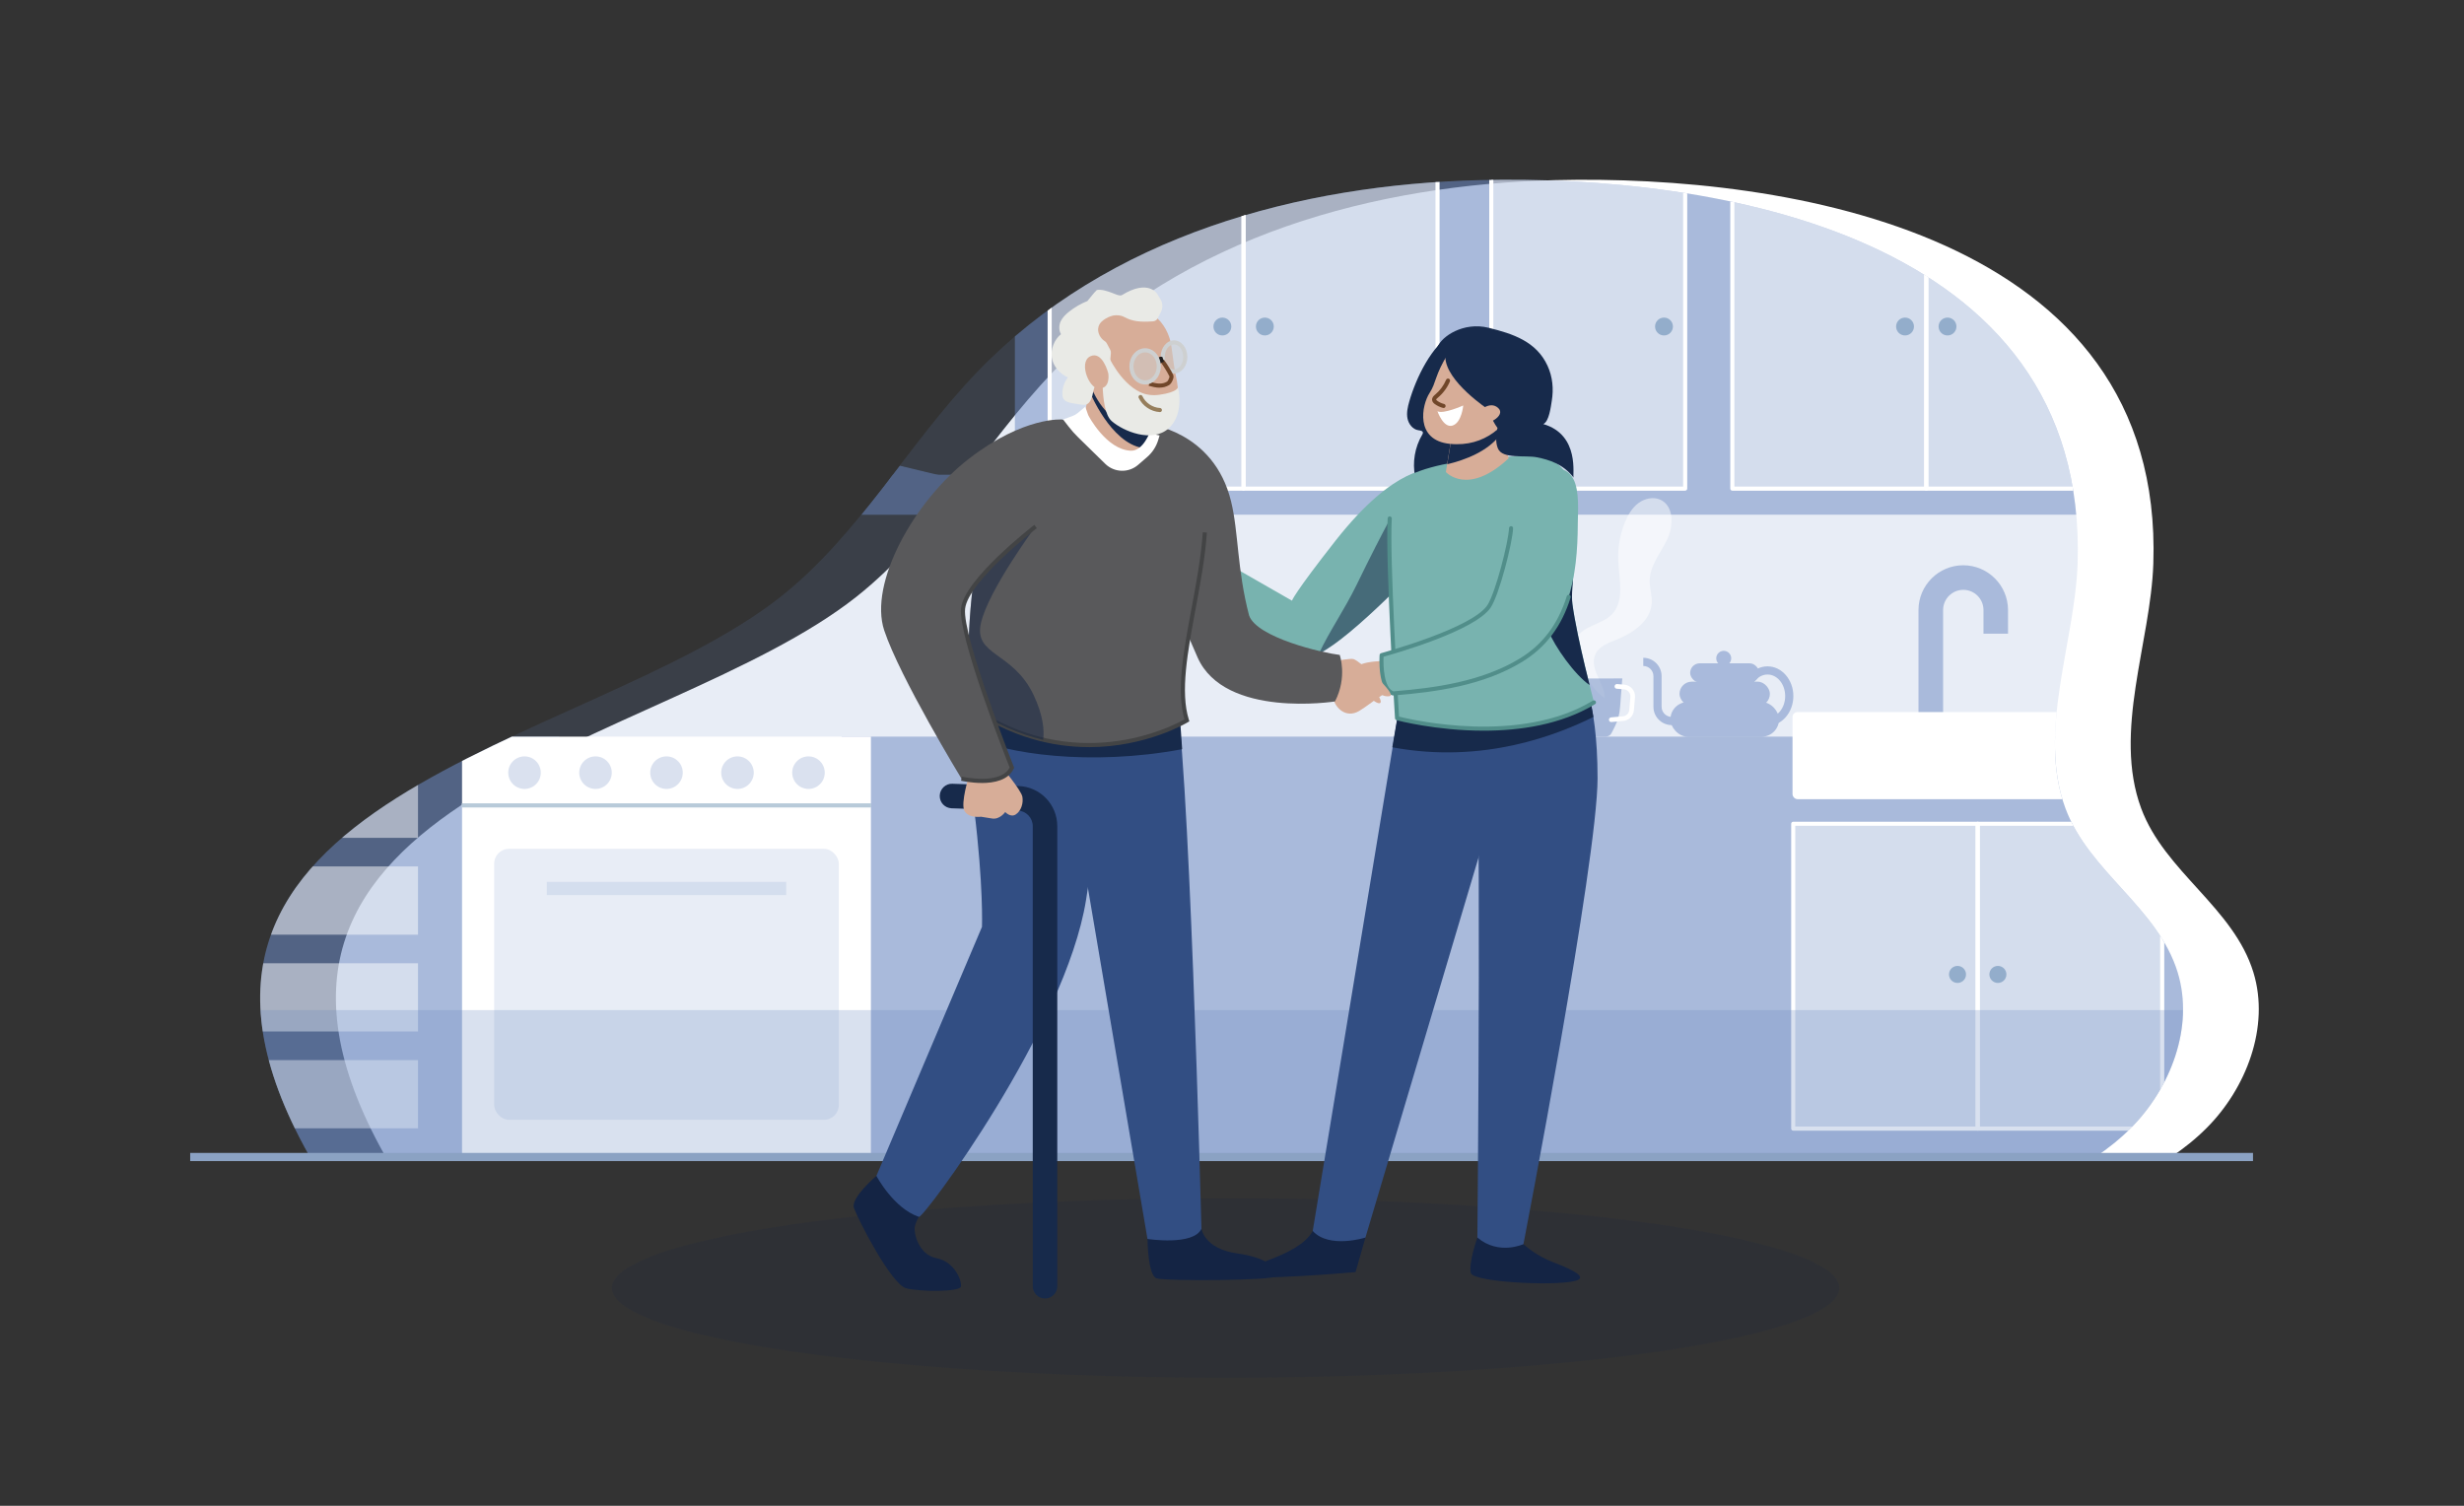 <?xml version="1.0" encoding="UTF-8"?>
<svg xmlns="http://www.w3.org/2000/svg" xmlns:xlink="http://www.w3.org/1999/xlink" viewBox="0 0 648 396">
  <rect x="0" y="0" width="648" height="396" fill="#333333" stroke="none"/>
  <defs>
    <style>
      .cls-1, .cls-2, .cls-3, .cls-4, .cls-5, .cls-6, .cls-7, .cls-8, .cls-9, .cls-10, .cls-11, .cls-12, .cls-13, .cls-14, .cls-15, .cls-16, .cls-17, .cls-18, .cls-19, .cls-20, .cls-21, .cls-22, .cls-23, .cls-24, .cls-25, .cls-26, .cls-27 {
        stroke-width: 0px;
      }

      .cls-1, .cls-2, .cls-15 {
        fill: #142444;
      }

      .cls-1, .cls-4, .cls-28 {
        mix-blend-mode: soft-light;
      }

      .cls-1, .cls-7, .cls-8, .cls-9, .cls-29 {
        opacity: .5;
      }

      .cls-2 {
        opacity: .15;
      }

      .cls-2, .cls-30 {
        isolation: isolate;
      }

      .cls-31 {
        clip-path: url(#clippath);
      }

      .cls-3 {
        fill: none;
      }

      .cls-4, .cls-18 {
        fill: #172a4b;
      }

      .cls-32 {
        clip-path: url(#clippath-1);
      }

      .cls-33 {
        clip-path: url(#clippath-2);
      }

      .cls-5 {
        opacity: .15;
      }

      .cls-5, .cls-6, .cls-9, .cls-24 {
        fill: #6a88c1;
      }

      .cls-6, .cls-34 {
        opacity: .25;
      }

      .cls-7, .cls-20 {
        fill: #ced0d1;
      }

      .cls-8, .cls-26 {
        fill: #fff;
      }

      .cls-10 {
        fill: #78b3af;
      }

      .cls-11 {
        fill: #518e8a;
      }

      .cls-12 {
        fill: #59595b;
      }

      .cls-13 {
        fill: #704629;
      }

      .cls-14 {
        fill: #967e5c;
      }

      .cls-16 {
        fill: #434445;
      }

      .cls-17 {
        fill: #221f1f;
      }

      .cls-19 {
        fill: #d7ad98;
      }

      .cls-21 {
        fill: #b8cad9;
      }

      .cls-22 {
        fill: #8ba2c3;
      }

      .cls-23 {
        fill: #324e83;
      }

      .cls-25 {
        fill: #93adcb;
      }

      .cls-27 {
        fill: #e9eae6;
      }
    </style>
    <clipPath id="clippath">
      <path class="cls-3" d="m82.49,304.27h468.56c3.32-2.24,6.48-4.74,9.36-7.64,10.32-10.33,16.69-26.53,12.29-40.9-5.23-17.08-23.33-26.44-29.52-43.15-7.46-20.16,2.51-43.66,3.2-64.35,2.89-86.98-96.38-102.36-157.26-100.86-47.12,1.16-97.57,14.43-132.23,50.56-18.11,18.87-30.97,42.71-51.58,59.01-50.81,40.17-177.26,52.06-124.09,146.79,0,0,1.27.53,1.27.54Z"/>
    </clipPath>
    <clipPath id="clippath-1">
      <path class="cls-3" d="m365.73,130.84c-.63,3.23-.4,14.4.06,26.1.61,15.52,1.63,31.95,1.63,31.95,0,0,28.21,8.16,51.79-4.16,0,0-4.47-16.82-5.69-25.9-1.23-9.08,9.13-42.24-14.7-38.82,0,0-32.88.64-33.09,10.84Z"/>
    </clipPath>
    <clipPath id="clippath-2">
      <polygon class="cls-3" points="302.85 106.61 302.18 119.36 289.83 119.86 285.43 116.08 284.43 112.46 288.18 95.22 302.85 106.61"/>
    </clipPath>
  </defs>
  <g class="cls-30">
    <g id="Layer_1" data-name="Layer 1">
      <path class="cls-26" d="m102.41,304.27h468.56c3.32-2.24,6.48-4.74,9.36-7.64,10.32-10.33,16.69-26.53,12.29-40.9-5.23-17.08-23.33-26.44-29.52-43.15-7.46-20.16,2.51-43.66,3.2-64.35,2.89-86.98-96.38-102.36-157.26-100.86-47.12,1.16-97.57,14.43-132.23,50.56-18.11,18.87-30.97,42.71-51.58,59.01-50.81,40.17-177.26,52.06-124.09,146.79,0,0,1.27.53,1.27.54Z"/>
      <g>
        <g>
          <path class="cls-5" d="m82.49,304.27h468.56c3.32-2.24,6.48-4.74,9.36-7.64,10.32-10.33,16.69-26.53,12.29-40.9-5.23-17.08-23.33-26.44-29.52-43.15-7.46-20.16,2.51-43.66,3.2-64.35,2.89-86.98-96.38-102.36-157.26-100.86-47.12,1.16-97.57,14.43-132.23,50.56-18.11,18.87-30.97,42.71-51.58,59.01-50.81,40.17-177.26,52.06-124.09,146.79,0,0,1.27.53,1.27.54Z"/>
          <g class="cls-31">
            <g>
              <rect class="cls-9" x="221.33" y="193.72" width="457.01" height="110.43"/>
              <rect class="cls-9" x="266.9" y="37.28" width="409.3" height="98.08"/>
              <rect class="cls-9" x="-18.57" y="193.72" width="165.63" height="110.43"/>
              <g class="cls-29">
                <rect class="cls-24" x="110.33" y="124.85" width="143.64" height="10.52"/>
                <polygon class="cls-24" points="252.46 126.29 111.85 126.29 156.65 115.5 207.66 115.5 252.46 126.29"/>
                <rect class="cls-24" x="142.85" y="-15.51" width="78.61" height="135.95"/>
              </g>
              <rect class="cls-26" x="121.51" y="193.72" width="107.53" height="110.43"/>
              <rect class="cls-5" x="129.96" y="223.23" width="90.64" height="71.26" rx="3.9" ry="3.9"/>
              <rect class="cls-5" x="143.8" y="231.92" width="62.95" height="3.47"/>
              <rect class="cls-21" x="121.44" y="211.27" width="107.67" height="1.08"/>
              <g class="cls-34">
                <circle class="cls-24" cx="137.94" cy="203.2" r="4.28"/>
                <circle class="cls-24" cx="156.61" cy="203.2" r="4.28"/>
                <circle class="cls-24" cx="175.28" cy="203.2" r="4.28"/>
                <circle class="cls-24" cx="193.95" cy="203.2" r="4.28"/>
                <circle class="cls-24" cx="212.62" cy="203.2" r="4.28"/>
              </g>
              <path class="cls-9" d="m510.99,193.57h-6.45v-33.14c0-6.49,5.28-11.77,11.77-11.77s11.77,5.28,11.77,11.77v6.22h-6.45v-6.22c0-2.93-2.38-5.31-5.31-5.31s-5.31,2.38-5.31,5.31v33.14Z"/>
              <rect class="cls-26" x="471.41" y="187.26" width="97.62" height="22.91" rx="1.3" ry="1.3"/>
              <rect class="cls-24" x="582.75" y="193.72" width="2.15" height="110.49"/>
              <g>
                <rect class="cls-8" x="471.6" y="216.64" width="48.5" height="80.17"/>
                <rect class="cls-8" x="520.12" y="216.64" width="48.5" height="80.17"/>
                <circle class="cls-25" cx="525.42" cy="256.26" r="2.24"/>
                <circle class="cls-25" cx="514.8" cy="256.26" r="2.24"/>
              </g>
              <rect class="cls-8" x="589.9" y="202.39" width="81.84" height="17.94"/>
              <rect class="cls-8" x="589.9" y="227.86" width="81.84" height="17.94"/>
              <rect class="cls-8" x="589.9" y="253.33" width="81.84" height="17.94"/>
              <rect class="cls-8" x="589.9" y="278.8" width="81.84" height="17.94"/>
              <rect class="cls-8" x="-10.19" y="202.39" width="120.12" height="17.94"/>
              <rect class="cls-8" x="-10.19" y="227.86" width="120.12" height="17.94"/>
              <rect class="cls-8" x="-10.19" y="253.33" width="120.12" height="17.94"/>
              <rect class="cls-8" x="-10.19" y="278.8" width="120.12" height="17.94"/>
              <path class="cls-26" d="m520.1,297.35h-48.5c-.3,0-.54-.24-.54-.54v-80.17c0-.3.24-.54.54-.54h48.5c.3,0,.54.24.54.54v80.17c0,.3-.24.54-.54.54Zm-47.97-1.08h47.43v-79.1h-47.43v79.1Z"/>
              <path class="cls-26" d="m568.63,297.35h-48.5c-.3,0-.54-.24-.54-.54v-80.17c0-.3.24-.54.54-.54h48.5c.3,0,.54.24.54.54v80.17c0,.3-.24.54-.54.54Zm-47.97-1.08h47.43v-79.1h-47.43v79.1Z"/>
              <g>
                <g>
                  <rect class="cls-8" x="276.05" y="44.22" width="50.99" height="84.27"/>
                  <rect class="cls-8" x="327.06" y="44.22" width="50.99" height="84.27"/>
                  <circle class="cls-25" cx="332.64" cy="85.87" r="2.35"/>
                  <circle class="cls-25" cx="321.47" cy="85.87" r="2.35"/>
                </g>
                <path class="cls-26" d="m327.04,129.04h-50.99c-.3,0-.54-.24-.54-.54V44.22c0-.3.24-.54.54-.54h50.99c.3,0,.54.24.54.54v84.27c0,.3-.24.54-.54.54Zm-50.45-1.08h49.91V44.76h-49.91v83.2Z"/>
                <path class="cls-26" d="m378.05,129.04h-50.99c-.3,0-.54-.24-.54-.54V44.22c0-.3.24-.54.54-.54h50.99c.3,0,.54.24.54.54v84.27c0,.3-.24.54-.54.54Zm-50.45-1.08h49.91V44.76h-49.91v83.2Z"/>
              </g>
              <rect class="cls-8" x="392.2" y="44.22" width="50.99" height="84.27"/>
              <circle class="cls-25" cx="437.61" cy="85.87" r="2.35"/>
              <path class="cls-26" d="m443.18,129.04h-50.99c-.3,0-.54-.24-.54-.54V44.22c0-.3.24-.54.54-.54h50.99c.3,0,.54.24.54.54v84.27c0,.3-.24.54-.54.54Zm-50.45-1.08h49.91V44.76h-49.91v83.2Z"/>
              <g>
                <g>
                  <g>
                    <rect class="cls-8" x="455.59" y="44.22" width="50.99" height="84.27"/>
                    <rect class="cls-8" x="506.6" y="44.22" width="50.99" height="84.27"/>
                    <circle class="cls-25" cx="512.17" cy="85.87" r="2.35"/>
                    <circle class="cls-25" cx="501" cy="85.87" r="2.35"/>
                  </g>
                  <path class="cls-26" d="m506.57,129.04h-50.99c-.3,0-.54-.24-.54-.54V44.22c0-.3.24-.54.54-.54h50.99c.3,0,.54.24.54.54v84.27c0,.3-.24.54-.54.54Zm-50.45-1.08h49.91V44.76h-49.91v83.2Z"/>
                  <path class="cls-26" d="m557.59,129.04h-50.99c-.3,0-.54-.24-.54-.54V44.22c0-.3.24-.54.54-.54h50.99c.3,0,.54.24.54.54v84.27c0,.3-.24.54-.54.54Zm-50.45-1.08h49.91V44.76h-49.91v83.2Z"/>
                </g>
                <rect class="cls-8" x="580.98" y="44.22" width="50.99" height="84.27"/>
                <circle class="cls-25" cx="626.4" cy="85.87" r="2.35"/>
                <path class="cls-26" d="m631.97,129.04h-50.99c-.3,0-.54-.24-.54-.54V44.22c0-.3.24-.54.54-.54h50.99c.3,0,.54.24.54.54v84.27c0,.3-.24.54-.54.54Zm-50.45-1.08h49.91V44.76h-49.91v83.2Z"/>
              </g>
              <g class="cls-29">
                <g>
                  <rect class="cls-24" x="444.49" y="174.44" width="18.17" height="5.06" rx="2.53" ry="2.53"/>
                  <rect class="cls-24" x="441.69" y="179.27" width="23.77" height="6.42" rx="3.21" ry="3.21"/>
                  <rect class="cls-24" x="439.3" y="184.62" width="28.56" height="9.12" rx="4.56" ry="4.56"/>
                </g>
                <path class="cls-24" d="m448.08,190.69h-8.43c-2.66,0-4.82-2.16-4.82-4.82v-8.06c0-1.47-1.2-2.67-2.67-2.67v-2.15c2.66,0,4.82,2.16,4.82,4.82v8.06c0,1.47,1.2,2.67,2.67,2.67h8.43v2.15Z"/>
                <circle class="cls-24" cx="453.32" cy="173.13" r="1.97"/>
                <path class="cls-24" d="m464.84,190.88c-3.74,0-6.79-3.51-6.79-7.82s3.04-7.82,6.79-7.82,6.79,3.51,6.79,7.82-3.05,7.82-6.79,7.82Zm0-13.49c-2.56,0-4.64,2.54-4.64,5.67s2.08,5.67,4.64,5.67,4.64-2.54,4.64-5.67-2.08-5.67-4.64-5.67Z"/>
              </g>
              <g>
                <path class="cls-8" d="m414.53,167.97c1.64-3.44,6.57-3.63,9.28-6.3,3.5-3.45,2.02-9.21,1.78-14.11-.17-3.47.43-6.98,1.74-10.19.78-1.92,1.86-3.79,3.52-5.04s3.98-1.77,5.85-.89c3.58,1.68,3.45,6.94,1.72,10.5-1.73,3.56-4.54,6.85-4.58,10.81-.02,1.95.66,3.86.56,5.81-.26,4.76-4.96,7.96-9.39,9.71-2.07.82-4.4,1.66-5.37,3.66-1.97,4.02,2.61,7.85,2.37,11.69-3.48-2.12-9.41-11.56-7.47-15.63Z"/>
                <g>
                  <path class="cls-9" d="m422.4,193.69h-5.39c-.59.01-1.13-.31-1.4-.83l-.84-1.61c-.85-1.63-1.35-3.43-1.47-5.27l-.6-7.53,13.94-.03-.58,7.54c-.11,1.83-.6,3.62-1.44,5.25l-.83,1.62c-.27.52-.81.85-1.39.85Z"/>
                  <path class="cls-26" d="m423.74,189.89c-.32,0-.58-.24-.61-.56-.03-.34.22-.64.56-.67l3.11-.28c.92-.08,1.63-.81,1.68-1.74l.29-3.4c.06-1-.7-1.88-1.71-1.96l-1.88-.15c-.34-.03-.59-.32-.57-.66.03-.34.33-.59.66-.57l1.88.15c1.67.13,2.94,1.59,2.84,3.26l-.29,3.4c-.09,1.53-1.27,2.75-2.8,2.89l-3.11.28s-.04,0-.06,0Z"/>
                </g>
              </g>
            </g>
            <rect class="cls-6" x="34.46" y="265.64" width="567.07" height="70.74"/>
          </g>
          <rect class="cls-22" x="50.02" y="303.2" width="542.49" height="2.15"/>
        </g>
        <g>
          <ellipse class="cls-2" cx="322.32" cy="338.72" rx="161.4" ry="23.59"/>
          <g>
            <g>
              <path class="cls-15" d="m400.66,327.19s3.08,2.97,7.79,4.76c6.28,2.38,7.96,3.75,6.71,4.55-3.03,1.95-27.71.87-28.36-1.73-.65-2.6,1.73-9.31,1.73-9.31l12.12,1.73Z"/>
              <path class="cls-15" d="m359.09,325.46l-2.6,9.09s-28.26,2.44-29.23.87c-1.73-2.81,14.07-4.55,17.97-11.69,3.9-7.14,13.86,1.73,13.86,1.73Z"/>
              <path class="cls-23" d="m415.38,176.5s4.76,6.5,4.76,28.15c0,21.65-19.49,122.54-19.49,122.54,0,0-6.5,3.03-12.12-1.73,0,0,1.3-134.67-.87-143.33-2.17-8.66,19.49-18.62,27.71-5.63Z"/>
              <path class="cls-23" d="m402.39,179.97l-43.3,145.49s-9.53,3.03-13.86-1.73l24.25-146.79s22.08-10.39,32.91,3.03Z"/>
              <path class="cls-4" d="m366.16,196.52l2.83-16.54,42.46-7.48c1.49.97,2.83,2.28,3.93,4.01,0,0,2.25,3.07,3.66,12.04-9.16,4.52-28.69,12.5-52.88,7.98Z"/>
            </g>
            <g>
              <path class="cls-19" d="m321.35,147.42s-3.67-6.33-7.25-6.26c-3.58.06-6.06,1.93-4.53,2.39s4.54,1.54,4.76,2.29c.22.75-5.76,7.16,1.75,8.52,7.51,1.36,5.27-6.94,5.27-6.94Z"/>
              <path class="cls-10" d="m376.5,123.57s-9.32-1.69-25.32,18.68c-10.96,13.96-11.41,15.72-11.41,15.72l-18.42-10.56s-6.09,3.58-5.27,6.94c0,0,20.68,19.49,28.37,18.38,7.69-1.1,30.92-26.19,30.92-26.19,0,0,9.96-22.45,1.13-22.98Z"/>
              <path class="cls-1" d="m346.84,171.91c9.24-4.53,28.53-25.35,28.53-25.35,0,0,.5-1.12,1.17-2.86l-8.55-11.5s-3.35,5.43-11.27,21.7c-3.11,6.39-7.15,12.17-9.87,18.01Z"/>
            </g>
            <path class="cls-18" d="m382.19,87.54c-5.64,3.19-9.79,11.83-11.57,18.05-.41,1.45-.76,2.97-.47,4.45s1.39,2.9,2.88,3.11c.48.07,1.15.15,1.18.64.01.19-.09.36-.18.52-1.95,3.29-2.63,7.31-1.87,11.06.18.89.46,1.8,1.06,2.49.94,1.07,2.48,1.38,3.9,1.48s2.78.07,4.17-.03l9.06-.65c.38-.03.79-.06,1.11-.27.51-.32.68-.97.78-1.56.61-3.69-.17-7.59.96-11.16.81-2.57,2.57-4.76,3.41-7.32,1.15-3.49.46-7.45-1.47-10.58-1.7-2.76-4.25-4.79-7.11-6.25-1.1-.56-1.18-6.6-5.83-3.98Z"/>
            <g>
              <path class="cls-10" d="m365.73,130.84c-.63,3.23-.4,14.4.06,26.1.61,15.52,1.63,31.95,1.63,31.95,0,0,28.21,8.16,51.79-4.16,0,0-4.47-16.82-5.69-25.9-1.23-9.08,9.13-42.24-14.7-38.82,0,0-32.88.64-33.09,10.84Z"/>
              <g class="cls-32">
                <g class="cls-28">
                  <path class="cls-18" d="m404.85,142.19l10.23,11.92c-.19,3.42-.55,6.36-.29,8.35.34,2.57,2.34,12.68,3.24,17.7-3.98-2.79-9.07-9.95-10.99-14.58-1.84-4.45-2.67-9.24-2.51-14.06l.32-9.33Z"/>
                </g>
              </g>
            </g>
            <g>
              <path class="cls-19" d="m382.6,109.76l-2.36,14.37s5.74,6.46,16.51-3.59l-2.42-10.01s-6.1-4.47-11.73-.77Z"/>
              <path class="cls-4" d="m394.6,114.24l-.27-3.72s-6.1-4.47-11.73-.77l-1.99,12.34c4.63-1.11,10.75-3.37,13.98-7.85Z"/>
            </g>
            <path class="cls-19" d="m393.27,90.07s-8.19-3.74-12.45,2.96c-3.44,5.41-3.09,7.62-4.84,10.28-2.1,3.2-3.94,12.49,5.34,13.42,9.28.93,15.24-5.08,17.29-10.7,2.04-5.61,2.78-12.89-5.34-15.96Z"/>
            <path class="cls-13" d="m379.64,107.29s-.09,0-.13-.01c-.78-.19-1.53-.55-2.18-1.02-.28-.21-.66-.54-.71-1.05-.07-.7.5-1.18.8-1.43,1.26-1.05,2.26-2.4,2.89-3.9.12-.27.42-.4.71-.29.27.12.4.43.29.71-.7,1.66-1.81,3.15-3.2,4.31-.12.1-.44.37-.42.49,0,.02.03.11.28.3.53.39,1.15.68,1.8.84.29.07.46.36.39.65-.06.25-.28.41-.52.41Z"/>
            <path class="cls-26" d="m384.8,106.64s-5.17,2.33-6.77,1.52c0,0,1.57,4.55,3.99,3.75,2.41-.8,2.79-5.27,2.79-5.27Z"/>
            <path class="cls-18" d="m405.84,111.53c1.57-.63,2.02-4.67,2.26-6.13.51-3.12.22-6.29-1.11-9.19-2.94-6.43-9.14-8.43-15.51-10.01-6.6-1.63-12.34,2.26-13.43,5.06-1.37,3.54.09,6.47.09,6.47l1.96-3.86c.09,6.47,11.4,13.88,11.4,13.88,0,0,.72,2.67,2.32,4.78-.34,1.79-.59,3.7.1,5.39,1.2,2.92,7.2,1.71,10.3,2.35,3.1.63,6.85,1.71,9.63,5.35-.42-.26,1.85-11.27-8.03-14.11Z"/>
            <path class="cls-11" d="m390.19,192.16c-12.56,0-22.74-2.71-22.92-2.76-.22-.06-.38-.26-.4-.49-.03-.41-2.56-41.36-1.93-52.6.02-.29.25-.51.54-.51h.03c.3.02.53.27.51.57-.6,10.6,1.65,47.85,1.9,52.09,3.56.89,31.87,7.43,50.99-4.2.26-.15.59-.07.74.18s.07.58-.18.74c-8.93,5.43-19.79,6.98-29.29,6.98Z"/>
            <path class="cls-19" d="m368.71,173.89s-9.58-.66-11.88,1.47c-2.3,2.13-6.61,6.25-6.12,8.52s3.28,5.12,6.72,3.1c3.44-2.02,8.17-6.72,12.88-6.71,0,0,2.14-5.13-1.6-6.38Z"/>
            <path class="cls-19" d="m388.78,108.35s2.96-3.13,5.23-1.05c2.27,2.08-3.43,5.09-5.08,3.61-1.33-1.19-.15-2.56-.15-2.56Z"/>
            <path class="cls-10" d="m413.74,125.9c1.71,3.24,1.21,8.65,1.2,11.82-.04,13.88-2.23,28.14-14.91,35.89-9.87,6.02-21.99,7.83-33.32,8.73-.12,0-.24.02-.37.03-3.64-1.23-3-10.06-3-10.06,0,0,24.02-6.47,28.26-12.84,2.16-3.25,1.6-7.85,1.72-11.55.24-7.77,2.46-16.22,8.34-21.63,1.73-1.59,4.37-2.76,6.7-3.01,2.79-.3,4.43.83,5.38,2.63Z"/>
            <path class="cls-11" d="m366.35,182.9c-.06,0-.12,0-.17-.03-3.99-1.34-3.39-10.23-3.36-10.61.02-.23.17-.42.39-.48.24-.07,23.87-6.49,27.95-12.62,2.11-3.17,5.58-16.7,5.69-20.27,0-.3.31-.52.55-.52.3.01.53.26.52.55-.12,3.75-3.63,17.47-5.87,20.83-4.06,6.11-25.01,12.08-28.19,12.96-.12,2.54.12,8.14,2.56,9.1l.25-.02c10.75-.86,23.09-2.55,33.08-8.65,5.99-3.66,10-9,12.29-16.34.09-.28.39-.44.67-.35.28.09.44.39.35.67-2.36,7.6-6.54,13.15-12.75,16.94-10.19,6.22-22.68,7.94-33.56,8.81l-.37.03s-.03,0-.04,0Z"/>
            <g>
              <g>
                <g>
                  <path class="cls-15" d="m301.78,325.82s.05,9.59,2.38,10.36c2.33.78,31.24.62,31.71-.62.47-1.24-1.55-4.66-10.41-5.91-8.86-1.24-9.48-6.53-9.48-6.53,0,0-12.54-2.69-14.2,2.69Z"/>
                  <path class="cls-23" d="m278.56,189.04l23.21,136.79s12.12,1.87,14.2-2.69c0,0-3.42-132.44-7.15-141.55-3.73-9.12-29.84,5.39-30.26,7.46Z"/>
                </g>
                <g>
                  <path class="cls-15" d="m230.48,309.24s-6.84,5.8-5.91,8.45c.93,2.64,9.79,20.21,13.83,21.14,4.04.93,13.99.93,14.3-.47.31-1.4-1.55-6.53-6.37-7.46-4.82-.93-6.06-6.68-5.75-8.24.31-1.55,1.09-2.64,1.09-2.64,0,0-6.37-13.32-11.19-10.78Z"/>
                  <path class="cls-23" d="m256.18,181.16s-2.49,11.19,0,31.5,2.07,31.09,2.07,31.09l-27.77,65.49s4.51,8.55,11.19,10.78c1.24.41,38.55-49.74,43.94-83.32,5.39-33.58,4.97-52.23,4.97-52.23l-34.4-3.32Z"/>
                </g>
                <path class="cls-4" d="m310.89,197.02l-.93-13.26s-52.12-7.28-53.21-5.55c0,0-2.01,6.17-1.61,15.5,9.16,4.52,31.56,7.84,55.75,3.32Z"/>
              </g>
              <path class="cls-19" d="m344.14,175.4s10.16-2.49,11.81-2.07,11.61,9.33,9.53,9.74-3.94-1.66-3.94-1.66c0,0,2.69,3.73,1.04,3.52-1.66-.21-5.18-4.56-5.18-4.56,0,0-6.63,6.42-12.02.83-5.39-5.6-1.24-5.8-1.24-5.8Z"/>
              <path class="cls-12" d="m301.78,111.52s17.41,1.66,21.97,20.31c1.99,8.13,1.57,17.94,4.75,30.05,2.07,5.8,19.19,9.81,23.83,10.36,0,0,2.07,5.8-1.24,12.23,0,0-28.96,4.56-36.13-11.55-3.49-7.85-6.72-15.78-8.62-22.02-5.8-19.07-14.51-39.38-4.56-39.38Z"/>
              <path class="cls-18" d="m274.83,341.49c-1.78,0-3.23-1.45-3.23-3.23v-120.97c0-2.24-1.75-4.05-3.99-4.13l-17.35-.59c-1.78-.06-3.18-1.55-3.12-3.33s1.58-3.21,3.33-3.12l17.35.59c5.73.19,10.23,4.84,10.23,10.58v120.97c0,1.78-1.45,3.23-3.23,3.23Z"/>
              <g>
                <path class="cls-12" d="m291.83,109.45s19.48.41,23.63,14.09c6.22,19.9-8.29,50.16-3.32,65.91,0,0-27.36,16.99-57.2-3.73,0,0-6.22-82.07,36.89-76.27Z"/>
                <path class="cls-16" d="m286.36,196.48c-9.34,0-20.38-2.45-31.73-10.32l.61-.88c27.39,19.02,52.97,5.77,56.26,3.92-2.19-7.53-.22-18.07,1.86-29.21,1.24-6.63,2.51-13.49,2.97-20.01l1.07.08c-.46,6.58-1.74,13.47-2.98,20.13-2.09,11.21-4.07,21.8-1.76,29.1l.13.4-.36.22c-.17.11-10.87,6.58-26.07,6.58Z"/>
                <path class="cls-1" d="m257.99,163.8c2.02-8.7,14.35-25.34,14.35-25.34l-14.63,4.52c-4.46,20.5-2.78,42.74-2.78,42.74,6.69,4.65,13.26,7.39,19.42,8.86.32-2.68-.04-6.56-2.53-11.81-5.44-11.5-15.85-10.26-13.83-18.96Z"/>
              </g>
              <path class="cls-19" d="m254.88,203.91s-2.33,7.31-1.24,9.33c1.09,2.02,4.35,1.55,4.35,1.55,0,0,.93.16,2.95.47,2.02.31,3.42-1.71,3.42-1.71,0,0,1.4,1.55,2.8.62,1.4-.93,2.02-2.95,1.71-4.66-.31-1.71-5.75-8.24-5.75-8.24l-8.24,2.64Z"/>
              <path class="cls-12" d="m279.44,110.33s-10.05-.93-24.56,10.26c-14.51,11.19-26.48,32.8-22.33,45.23,4.15,12.44,20.31,38.96,20.31,38.96,0,0,10.78,2.49,13.26-2.9,0,0-13.68-34.4-12.85-41.87.83-7.46,19.07-21.55,19.07-21.55,0,0,16.63-19.02,7.1-28.13Z"/>
              <path class="cls-16" d="m258.2,205.91c-2.81,0-5.25-.55-5.46-.6l.24-1.05c.1.02,10.09,2.26,12.55-2.4-1.28-3.23-13.61-34.63-12.79-41.9.84-7.6,18.52-21.34,19.27-21.92l.66.85c-.18.14-18.07,14.04-18.86,21.19-.8,7.24,12.68,41.26,12.82,41.61l.08.22-.1.21c-1.41,3.07-5.17,3.8-8.41,3.8Z"/>
              <g>
                <g>
                  <polygon class="cls-19" points="302.85 106.61 302.18 119.36 289.83 119.86 285.43 116.08 284.43 112.46 288.18 95.22 302.85 106.61"/>
                  <g class="cls-33">
                    <path class="cls-4" d="m286.61,103.07s5.41,13.33,13.83,14.73c8.42,1.4,9.72-4.41,9.72-4.41l-1.5-13.83-19.34-10.42-2.71,13.93Z"/>
                  </g>
                </g>
                <path class="cls-19" d="m303.43,82.91c2.66,2.03,4.26,5.13,4.67,8.42.35,2.78.86,6.5,1.19,7.79.56,2.16,1.79,11.2-3.23,13.31-5.01,2.09-11.71-.48-15.37-4.52-3.66-4.04-6.29-11.23-5.62-17.97.61-6.07,10.79-12.79,18.35-7.04h.01Z"/>
                <path class="cls-27" d="m288.17,101.39c-.53.32-.73,2.16-.9,2.7-.52,1.63-1.08,2.72-3.07,2.3-1.24-.26-3.55-.29-4.41-1.33-.29-.35-.37-.83-.39-1.28-.08-1.61.44-3.24,1.45-4.52-2.15-.98-3.91-2.95-4.24-5.22-.32-2.27.62-4.67,2.42-6.17-.6-.94-.56-2.38-.08-3.38.48-1,1.31-1.81,2.2-2.52,1.46-1.16,3.09-2.11,4.84-2.81.58-.74,1.79-2.24,2.46-2.9,1.33-.22,2.74.31,3.98.75.6.21,2.02.96,2.65.58,6.94-4.27,9.25-.3,9.25-.3l.82,1.32c.66,1.05.72,2.35.16,3.46l-.87,1.67c-.23.44-.68.73-1.18.77-3.59.26-5.53-.03-7.62-1.15-.94-.5-1.98-.52-2.89-.38-.48.08-3.23.97-3.83,2.83-.55,1.69.67,3.33,1.53,3.85.25.15.47.35.6.6l.93,1.74c.14.25.19.54.17.83l-.58,6.63-2.25.84s-1.16,1.08-1.16,1.08Z"/>
                <path class="cls-26" d="m286.21,109.21c.06.17,4.72,9.02,11.16,9.32,3.35.15,5.14-5.18,5.14-5.18l.67.78,1.78.39-.37,1.21c-.52,1.72-1.52,3.26-2.88,4.44l-2.4,2.08c-2.5,2.17-6.26,2.06-8.63-.25l-7.17-7.02c-.88-.86-1.7-1.78-2.45-2.75l-1.5-1.93,2.44-.87c.53-.19,1.02-.47,1.45-.83l1.96-1.63.79,2.25Z"/>
                <path class="cls-20" d="m308.75,98.23c-1.93,0-3.51-1.96-3.51-4.36s1.57-4.36,3.51-4.36,3.51,1.96,3.51,4.36-1.57,4.36-3.51,4.36Zm0-7.64c-1.34,0-2.43,1.47-2.43,3.28s1.09,3.28,2.43,3.28,2.43-1.47,2.43-3.28-1.09-3.28-2.43-3.28Z"/>
                <ellipse class="cls-7" cx="308.75" cy="93.87" rx="2.97" ry="3.82"/>
                <g>
                  <path class="cls-19" d="m305.63,94.87c.81,1.14,1.73,2.53,2.36,3.82.1.2.12.43.06.65-.14.49-.42,1.18-.86,1.49-1.57.95-3.19.58-4.97.1"/>
                  <path class="cls-13" d="m304.98,101.96c-1.01,0-1.99-.26-2.9-.51l.28-1.04c1.82.49,3.21.76,4.55-.05.21-.14.46-.61.63-1.18.02-.09.01-.18-.03-.26-.53-1.07-1.3-2.33-2.32-3.75l.88-.63c1.04,1.47,1.85,2.78,2.4,3.9.16.32.19.68.1,1.03-.17.6-.5,1.38-1.08,1.78-.84.51-1.69.69-2.52.69Z"/>
                </g>
                <path class="cls-17" d="m304.83,95.93c.26-.42.79-.73,1.29-.73-.12-.4-.29-.9-.41-1.3-.28-.16-.56-.12-.85.02s-.45.37-.49.68c-.05.42.33.92.46,1.32Z"/>
                <path class="cls-20" d="m301.15,101.12c-2.28,0-4.13-2.14-4.13-4.77s1.85-4.77,4.13-4.77,4.13,2.14,4.13,4.77-1.86,4.77-4.13,4.77Zm0-8.46c-1.68,0-3.06,1.66-3.06,3.69s1.37,3.69,3.06,3.69,3.06-1.66,3.06-3.69-1.37-3.69-3.06-3.69Z"/>
                <ellipse class="cls-7" cx="301.15" cy="96.35" rx="3.6" ry="4.23"/>
                <path class="cls-27" d="m290.2,94.08s-1.32,13.61,2.16,16.66c3.08,2.7,10.65,5.8,14.96,1.93,4.32-3.88,2.47-10.87,2.47-10.87,0,0,.04,1.32-4.87,2.02-1.71.24-3.48.07-5.04-.67-5.41-2.58-8.52-9.76-8.52-9.76l-1.16.69Z"/>
                <path class="cls-19" d="m291.47,98.2s-1.51-6.07-4.77-4.48c-3.26,1.58.01,9.42,2.8,8.39,2.56-.28,1.97-3.91,1.97-3.91Z"/>
                <path class="cls-14" d="m305.04,108.37h-.03c-2.33-.12-4.56-1.62-5.55-3.74-.13-.27,0-.59.26-.71.27-.12.59,0,.71.26.82,1.77,2.68,3.02,4.63,3.12.3.02.53.27.51.57-.01.29-.25.51-.54.51Z"/>
              </g>
            </g>
          </g>
        </g>
      </g>
    </g>
  </g>
</svg>